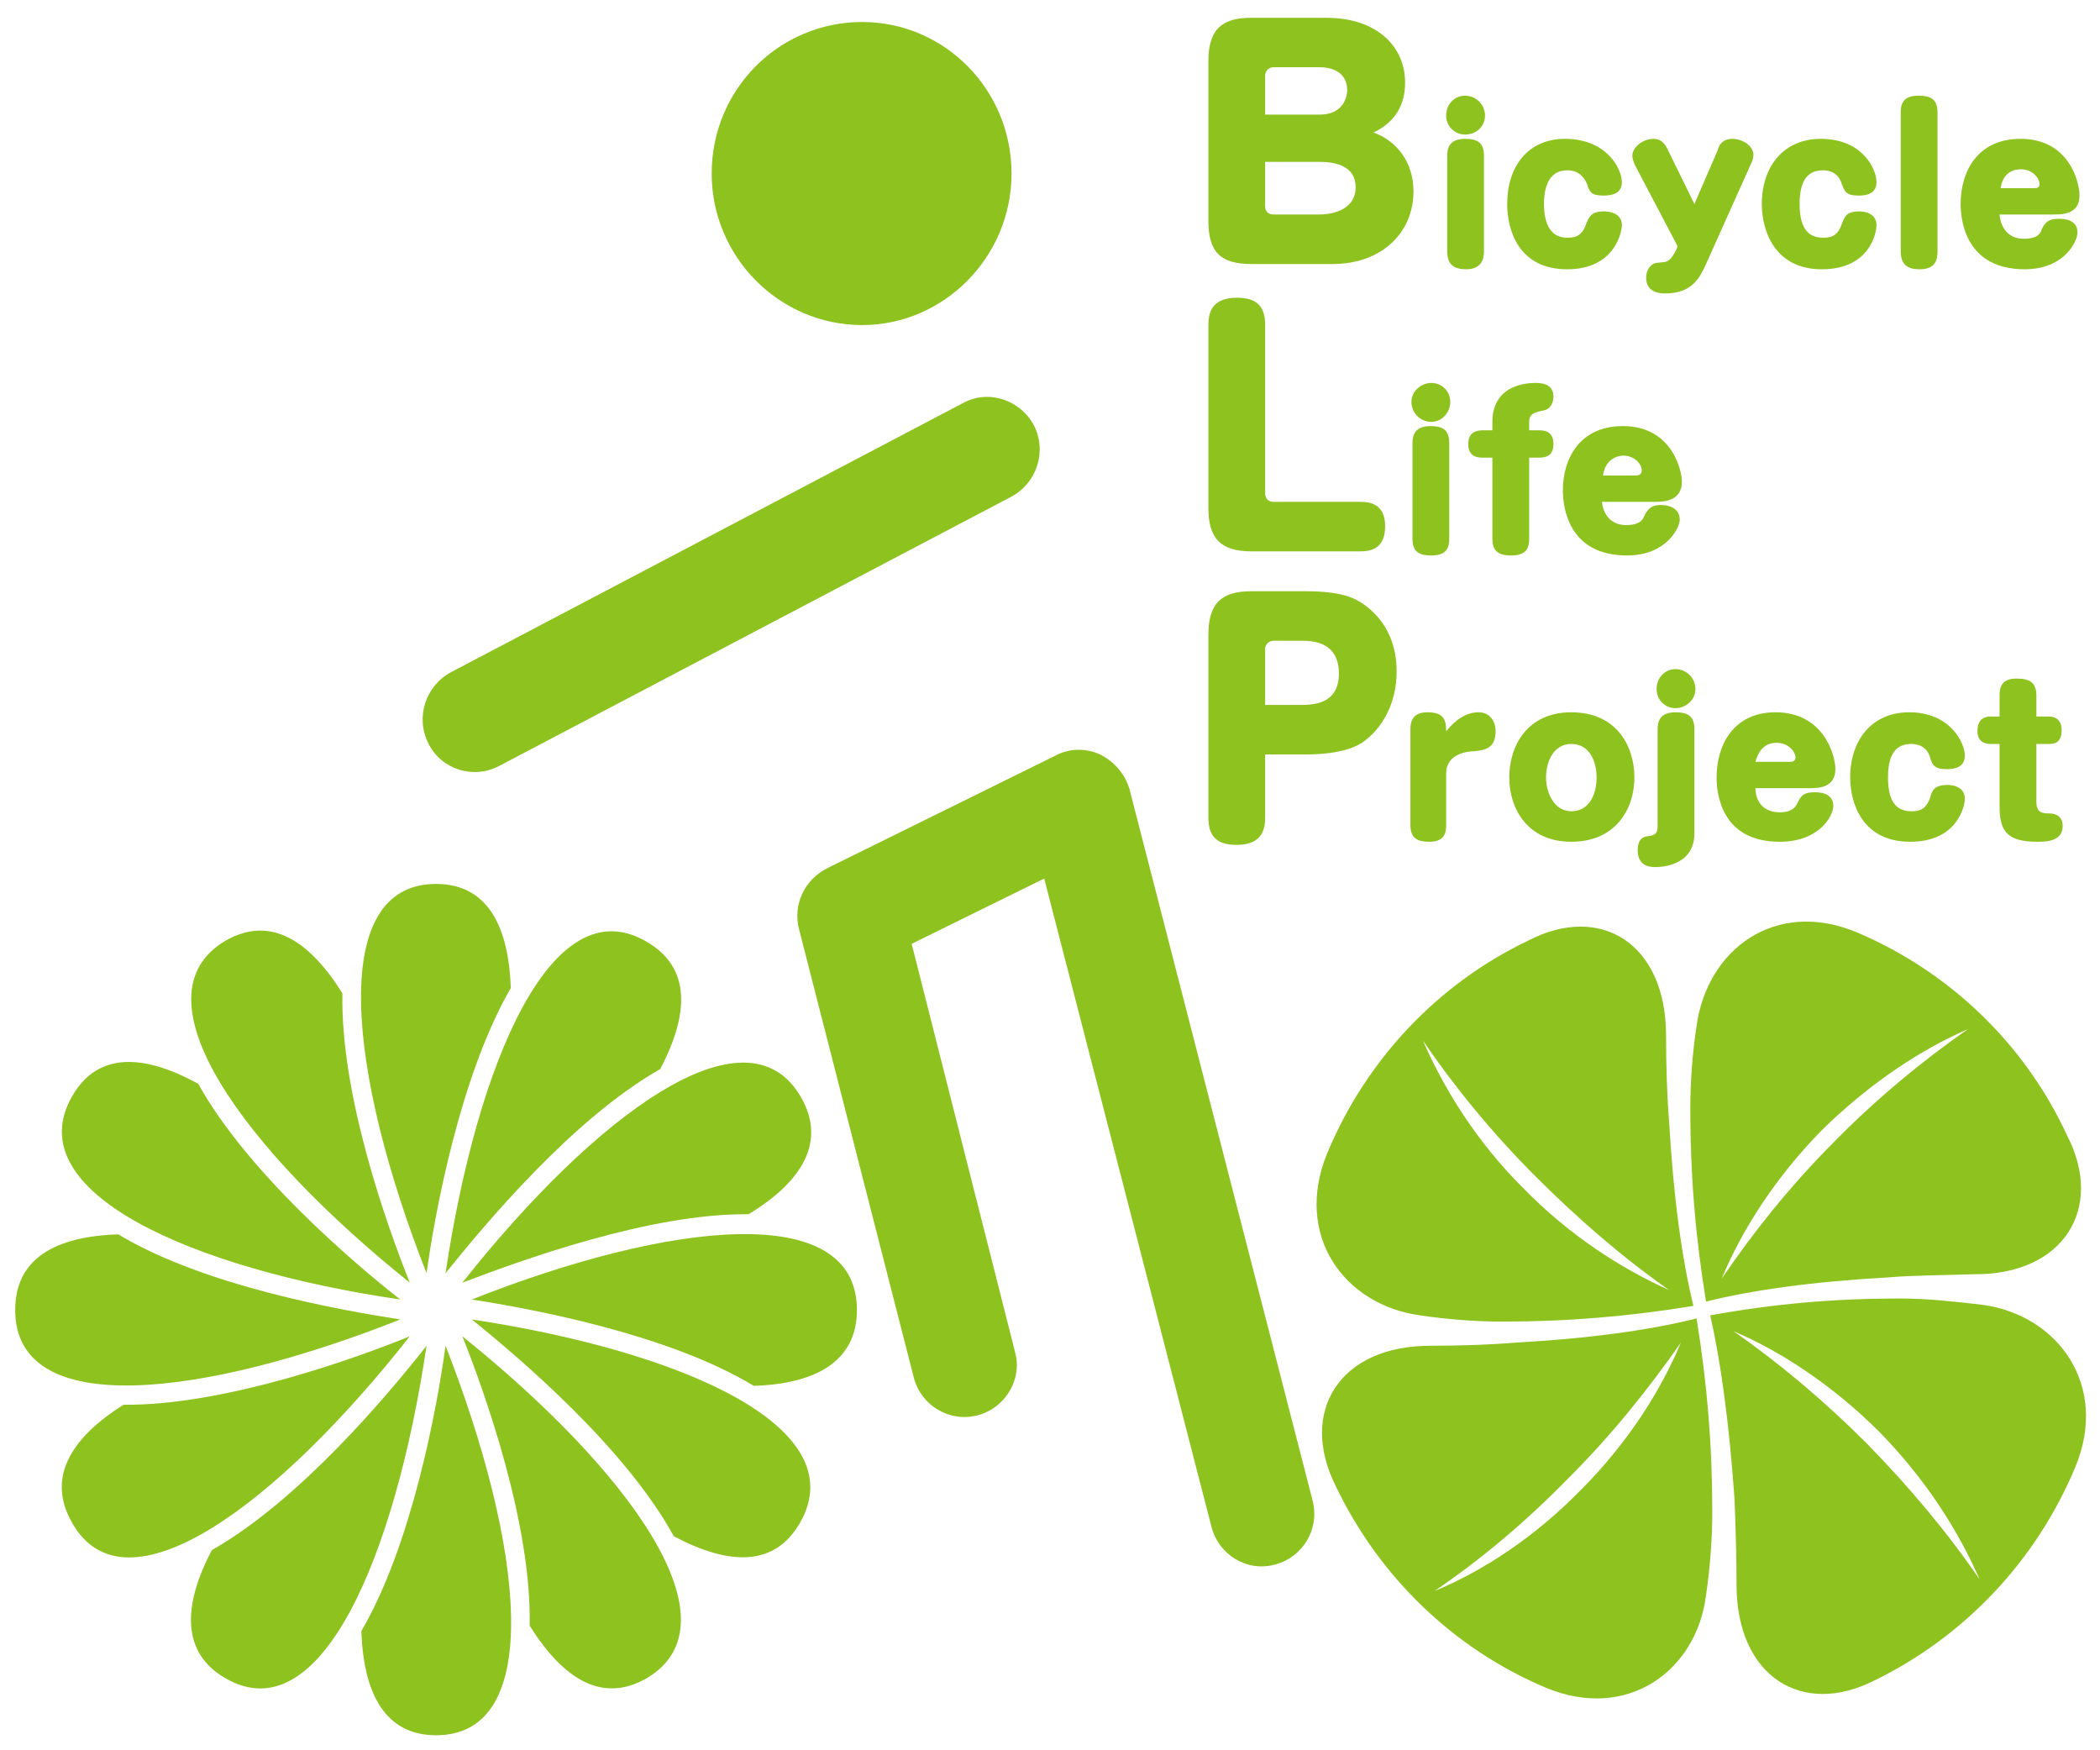 <?xml version="1.0" encoding="UTF-8"?>
<!-- Generator: Adobe Illustrator 16.2.1, SVG Export Plug-In . SVG Version: 6.00 Build 0)  -->
<svg xmlns="http://www.w3.org/2000/svg" xmlns:xlink="http://www.w3.org/1999/xlink" version="1.1" id="レイヤー_2" x="0px" y="0px" width="300px" height="250px" viewBox="0 0 300 250" xml:space="preserve">
<g>
	<path fill="#8DC21F" d="M144.504,24.794c0,11.861-9.609,21.636-21.337,21.636c-11.875,0-21.497-9.775-21.497-21.636   c0-12.036,9.622-21.65,21.497-21.65C134.896,3.144,144.504,12.759,144.504,24.794z"></path>
	<g>
		<path fill-rule="evenodd" clip-rule="evenodd" fill="#8DC21F" d="M180.731,23.123v6.325c0,0.749,0.454,1.189,1.203,1.189h6.621    c1.351,0,5.107-0.44,5.107-3.904c0-2.848-2.553-3.61-5.107-3.61H180.731z M180.731,16.37h7.823c3.449,0,3.904-2.701,3.904-3.465    c0-2.847-2.554-3.303-3.904-3.303h-6.621c-0.749,0-1.203,0.602-1.203,1.205V16.37z M178.794,37.712    c-4.375,0-6.166-1.644-6.166-6.164V8.707c0-4.814,2.246-6.165,6.166-6.165h10.655c7.516,0,11.274,4.359,11.274,9.16    c0,1.203,0,5.107-4.506,7.221c3.303,1.204,5.708,4.199,5.708,8.425c0,5.858-4.505,10.363-11.564,10.363H178.794z"></path>
		<path fill-rule="evenodd" clip-rule="evenodd" fill="#8DC21F" d="M211.996,35.907c0,1.205-0.439,2.555-2.553,2.555    c-1.645,0-2.7-0.603-2.7-2.555V22.24c0-1.057,0.291-2.407,2.553-2.407c1.644,0,2.7,0.441,2.7,2.407V35.907z M212.143,16.515    c0,1.499-1.204,2.703-2.847,2.703c-1.498,0-2.701-1.204-2.701-2.703c0-1.643,1.204-2.847,2.701-2.847    C210.792,13.668,212.143,14.872,212.143,16.515z"></path>
		<path fill-rule="evenodd" clip-rule="evenodd" fill="#8DC21F" d="M231.696,25.999c0,1.643-1.351,1.938-2.701,1.938    c-1.66,0-1.969-0.588-2.261-1.643c-0.294-0.603-0.911-1.969-2.848-1.969c-2.261,0-3.316,1.82-3.316,4.815    c0,3.008,1.055,4.814,3.316,4.814c1.042,0,2.083-0.146,2.7-1.952c0.44-1.058,0.749-1.805,2.555-1.805    c0.585,0,2.554,0.146,2.554,1.952c0,1.058-1.056,6.313-7.81,6.313c-6.928,0-8.572-5.565-8.572-9.322    c0-5.402,2.994-9.307,8.263-9.307C229.581,19.833,231.696,24.179,231.696,25.999z"></path>
		<path fill-rule="evenodd" clip-rule="evenodd" fill="#8DC21F" d="M245.376,21.478c0.147-0.602,0.586-1.645,2.099-1.645    c1.512,0,3.009,1.043,3.009,2.247c0,0.602-0.147,0.896-0.293,1.203l-6.473,14.429c-0.896,1.953-1.953,4.199-5.858,4.199    c-0.455,0-2.7,0-2.7-2.246c0-1.203,0.732-1.953,1.35-2.1c0.147,0,1.204-0.146,1.35-0.146c0.44-0.148,0.895-0.307,1.644-1.82    l0.147-0.44l-6.166-11.73c0-0.146-0.293-0.6-0.293-1.188c0-1.202,1.498-2.407,3.01-2.407c1.351,0,1.806,1.043,2.099,1.645    l3.758,7.662L245.376,21.478z"></path>
		<path fill-rule="evenodd" clip-rule="evenodd" fill="#8DC21F" d="M268.069,25.999c0,1.643-1.35,1.938-2.554,1.938    c-1.806,0-1.967-0.588-2.407-1.643c-0.146-0.603-0.747-1.969-2.7-1.969c-2.409,0-3.319,1.82-3.319,4.815    c0,3.008,0.91,4.814,3.319,4.814c1.055,0,2.098-0.146,2.7-1.952c0.44-1.058,0.602-1.805,2.555-1.805    c0.454,0,2.407,0.146,2.407,1.952c0,1.058-0.91,6.313-7.808,6.313c-6.783,0-8.573-5.565-8.573-9.322    c0-5.402,3.156-9.307,8.41-9.307C266.117,19.833,268.069,24.179,268.069,25.999z"></path>
		<path fill-rule="evenodd" clip-rule="evenodd" fill="#8DC21F" d="M276.789,35.907c0,1.205-0.293,2.555-2.555,2.555    c-1.657,0-2.7-0.603-2.7-2.555v-19.83c0-1.205,0.294-2.409,2.554-2.409c1.644,0,2.701,0.441,2.701,2.409V35.907z"></path>
		<path fill-rule="evenodd" clip-rule="evenodd" fill="#8DC21F" d="M290.469,26.88c0.441,0,0.895,0,0.895-0.586    c0-0.764-0.895-2.115-2.7-2.115c-1.952,0-2.715,1.512-2.863,2.701H290.469z M285.655,30.637c0.146,1.673,1.057,3.465,3.462,3.465    c1.939,0,2.408-0.749,2.555-1.351c0.441-0.91,0.896-1.497,2.408-1.497c0.586,0,2.702,0,2.702,1.952    c0,1.35-1.967,5.255-7.517,5.255c-8.425,0-9.173-6.914-9.173-9.322c0-4.653,2.406-9.307,8.572-9.307    c6.913,0,8.41,6.166,8.41,8.104c0,2.7-2.552,2.7-3.61,2.7H285.655z"></path>
		<path fill-rule="evenodd" clip-rule="evenodd" fill="#8DC21F" d="M180.731,70.329c0,0.909,0.454,1.349,1.203,1.349h12.331    c1.205,0,3.613,0.148,3.613,3.465c0,3.302-2.116,3.611-3.613,3.611h-15.47c-4.375,0-6.166-1.819-6.166-6.167V46.431    c0-1.496,0.294-3.904,4.051-3.904c3.011,0,4.052,1.35,4.052,3.904V70.329z"></path>
		<path fill-rule="evenodd" clip-rule="evenodd" fill="#8DC21F" d="M207.034,76.935c0,1.204-0.291,2.404-2.554,2.404    c-1.643,0-2.7-0.44-2.7-2.404V63.268c0-1.204,0.455-2.407,2.553-2.407c1.66,0,2.701,0.455,2.701,2.407V76.935z M207.181,57.411    c0,1.498-1.188,2.847-2.7,2.847c-1.643,0-2.847-1.349-2.847-2.847c0-1.51,1.351-2.716,2.847-2.716    C205.993,54.695,207.181,55.901,207.181,57.411z"></path>
		<path fill-rule="evenodd" clip-rule="evenodd" fill="#8DC21F" d="M213.199,60.258c0-5.4,5.11-5.563,6.166-5.563    c1.205,0,2.554,0.307,2.554,1.952c0,0.148,0,1.659-1.349,1.967c-1.351,0.294-2.116,0.44-2.116,1.644v1.204h1.367    c0.601,0,2.098,0,2.098,1.953c0,1.804-1.205,1.952-2.098,1.952h-1.367v11.568c0,1.204-0.294,2.404-2.554,2.404    c-1.642,0-2.701-0.44-2.701-2.404V65.366h-1.35c-0.602,0-2.099,0-2.099-1.952c0-1.804,1.351-1.953,2.099-1.953h1.35V60.258z"></path>
		<path fill-rule="evenodd" clip-rule="evenodd" fill="#8DC21F" d="M233.648,67.922c0.454,0,0.895-0.148,0.895-0.751    c0-0.747-0.895-2.096-2.701-2.096c-1.953,0.144-2.7,1.644-2.846,2.848H233.648z M228.847,71.678    c0.148,1.498,1.042,3.319,3.451,3.319c1.952,0,2.392-0.764,2.554-1.204c0.455-0.91,0.895-1.661,2.391-1.661    c0.617,0,2.717,0.148,2.717,2.101c0,1.201-1.953,5.105-7.517,5.105c-8.41,0-9.175-6.897-9.175-9.305    c0-4.52,2.407-9.173,8.573-9.173c6.914,0,8.426,6.167,8.426,7.97c0,2.701-2.554,2.847-3.611,2.847H228.847z"></path>
		<path fill-rule="evenodd" clip-rule="evenodd" fill="#8DC21F" d="M180.731,100.684h5.416c4.067,0,5.125-2.098,5.125-4.491    c0-2.861-1.515-4.67-5.125-4.67h-4.213c-0.749,0-1.203,0.603-1.203,1.206V100.684z M180.731,116.772    c0,1.498-0.294,3.905-4.052,3.905c-2.847,0-4.051-1.204-4.051-3.905V90.613c0-4.651,2.099-6.164,6.166-6.164h7.81    c5.105,0,6.913,1.058,7.661,1.512c2.7,1.656,5.255,4.8,5.255,9.92c0,4.656-2.1,8.265-4.961,10.216    c-2.556,1.661-7.046,1.661-7.955,1.661h-5.873V116.772z"></path>
		<path fill-rule="evenodd" clip-rule="evenodd" fill="#8DC21F" d="M206.595,117.828c0,1.206-0.293,2.407-2.407,2.407    c-1.645,0-2.7-0.454-2.7-2.407v-13.681c0-1.055,0.293-2.407,2.406-2.407c2.246,0,2.701,0.912,2.701,2.704    c1.351-1.646,2.848-2.704,4.653-2.704c1.512,0,2.409,1.207,2.409,2.704c0,2.553-1.661,2.713-3.157,2.862    c-0.749,0-3.905,0.307-3.905,3.156V117.828z"></path>
		<path fill-rule="evenodd" clip-rule="evenodd" fill="#8DC21F" d="M220.862,111.061c0,2.247,1.203,4.814,3.612,4.814    c2.553,0,3.611-2.407,3.611-4.814c0-2.392-1.059-4.799-3.611-4.799C221.919,106.262,220.862,108.817,220.862,111.061z     M233.485,111.061c0,4.508-2.7,9.173-9.011,9.173c-6.313,0-8.865-4.813-8.865-9.173c0-4.505,2.551-9.322,8.865-9.322    C230.931,101.739,233.485,106.556,233.485,111.061z"></path>
		<path fill-rule="evenodd" clip-rule="evenodd" fill="#8DC21F" d="M242.204,98.438c0,1.512-1.348,2.714-2.847,2.714    c-1.497,0-2.7-1.202-2.7-2.714c0-1.658,1.203-2.862,2.7-2.862C240.856,95.576,242.204,96.779,242.204,98.438z M242.059,119.034    c0,4.668-4.815,4.814-5.548,4.814c-0.618,0-2.554,0-2.554-2.407c0-1.207,0.441-1.807,1.204-1.967    c1.203-0.148,1.643-0.297,1.643-1.498v-13.83c0-1.055,0.293-2.407,2.554-2.407c1.645,0,2.701,0.455,2.701,2.407V119.034z"></path>
		<path fill-rule="evenodd" clip-rule="evenodd" fill="#8DC21F" d="M255.593,108.817c0.294,0,0.909,0,0.909-0.618    c0-0.734-0.909-2.101-2.713-2.101c-1.953,0-2.703,1.513-3.01,2.719H255.593z M250.778,112.573c0,1.644,0.91,3.451,3.464,3.451    c1.791,0,2.26-0.75,2.556-1.35c0.438-0.896,0.747-1.512,2.405-1.512c0.586,0,2.701,0,2.701,1.967c0,1.349-1.952,5.105-7.662,5.105    c-8.279,0-9.013-6.766-9.013-9.173c0-4.653,2.407-9.322,8.411-9.322c6.914,0,8.559,6.168,8.559,8.121    c0,2.713-2.554,2.713-3.597,2.713H250.778z"></path>
		<path fill-rule="evenodd" clip-rule="evenodd" fill="#8DC21F" d="M280.693,107.908c0,1.641-1.35,1.953-2.553,1.953    c-1.807,0-2.114-0.603-2.409-1.661c-0.147-0.588-0.749-1.938-2.701-1.938c-2.407,0-3.316,1.789-3.316,4.799    c0,3.01,0.909,4.814,3.316,4.814c1.058,0,2.101-0.159,2.701-1.953c0.294-1.055,0.602-1.804,2.554-1.804    c0.456,0,2.407,0.146,2.407,1.952c0,1.058-1.057,6.164-7.808,6.164c-6.768,0-8.572-5.415-8.572-9.173    c0-5.417,3.155-9.322,8.425-9.322C278.58,101.739,280.693,106.098,280.693,107.908z"></path>
		<path fill-rule="evenodd" clip-rule="evenodd" fill="#8DC21F" d="M285.655,99.334c0-1.204,0.294-2.409,2.405-2.409    c1.792,0,2.85,0.469,2.85,2.409v3.008h1.658c0.454,0,1.953,0,1.953,1.952c0,1.967-1.205,1.967-1.953,1.967h-1.658v8.25    c0,1.513,0.762,1.675,1.818,1.675c1.191,0,1.938,0.586,1.938,1.79c0,2.113-2.098,2.258-3.61,2.258    c-4.492,0-5.401-1.658-5.401-5.105v-8.867h-1.205c-0.439,0-1.952,0-1.952-1.819c0-1.938,1.205-2.101,1.952-2.101h1.205V99.334z"></path>
	</g>
	<path fill="#8DC21F" d="M72.967,141.125c-0.301-9.027-3.457-14.87-10.672-14.87c-15.632,0-12.477,27.348-1.357,55.605   C62.141,173.136,65.752,153.603,72.967,141.125z"></path>
	<path fill="#8DC21F" d="M51.625,232.967c0.299,9.016,3.456,14.887,10.67,14.887c15.634,0,12.477-27.214,1.352-55.634   C62.443,201.102,58.837,220.64,51.625,232.967z"></path>
	<path fill="#8DC21F" d="M48.916,141.873c-4.807-7.663-10.37-11.125-16.683-7.518c-13.525,7.973,2.7,29.916,26.306,48.853   C55.227,174.945,48.616,156.316,48.916,141.873z"></path>
	<path fill="#8DC21F" d="M75.667,232.206c4.815,7.676,10.378,11.126,16.69,7.518c13.526-7.958-2.708-29.904-26.303-48.854   C69.357,199.149,75.969,217.793,75.667,232.206z"></path>
	<path fill="#8DC21F" d="M28.322,154.804c-7.963-4.359-14.429-4.502-18.032,1.806c-7.818,13.681,17.127,24.647,46.89,29.004   C50.266,180.214,35.236,167.284,28.322,154.804z"></path>
	<path fill="#8DC21F" d="M96.262,219.434c7.971,4.216,14.429,4.359,18.039-1.952c7.817-13.679-16.981-24.496-46.896-29.019   C74.318,194.043,89.349,206.81,96.262,219.434z"></path>
	<path fill="#8DC21F" d="M16.902,176.309c-9.021,0.294-14.73,3.45-14.73,10.805c0,15.794,26.906,12.476,55.008,1.349   C48.468,187.114,29.078,183.662,16.902,176.309z"></path>
	<path fill="#8DC21F" d="M107.689,197.946c9.012-0.294,14.729-3.611,14.729-10.832c0-15.767-26.905-12.626-55.014-1.5   C76.124,186.965,95.514,190.579,107.689,197.946z"></path>
	<path fill="#8DC21F" d="M17.649,200.647c-7.661,4.814-10.973,10.525-7.36,16.834c7.661,13.681,29.461-2.713,48.249-26.611   C50.42,194.187,31.777,200.792,17.649,200.647z"></path>
	<path fill="#8DC21F" d="M106.934,173.433c7.67-4.641,11.127-10.365,7.516-16.676c-7.817-13.682-29.607,2.703-48.396,26.452   C74.318,180.065,92.805,173.284,106.934,173.433z"></path>
	<path fill="#8DC21F" d="M30.274,221.401c-4.205,7.958-4.352,14.724,1.958,18.323c13.527,7.821,24.2-17.28,28.706-47.504   C55.381,199.297,42.75,214.328,30.274,221.401z"></path>
	<path fill="#8DC21F" d="M94.31,152.705c4.206-7.97,4.36-14.59-1.953-18.201c-13.526-7.958-24.205,17.29-28.71,47.356   C69.21,174.945,81.833,159.766,94.31,152.705z"></path>
	<g>
		<path fill="#8DC21F" d="M150.815,107.908l-32.609,16.086c-3.303,1.644-4.961,5.256-4.059,8.719l16.39,64.029    c1.049,4.051,5.108,6.461,9.165,5.403c3.303-0.895,5.565-3.905,5.565-7.207c0-0.751-0.148-1.352-0.294-1.953l-14.737-58.175    l18.937-9.322l23.895,92.596c1.058,4.053,5.109,6.46,9.015,5.403c4.065-1.043,6.472-5.111,5.431-9.159l-26.157-101.606    c-0.619-2.116-2.115-3.905-4.213-4.963C155.189,106.85,152.783,106.85,150.815,107.908z"></path>
	</g>
	<g>
		<path fill="#8DC21F" d="M137.598,57.557L64.396,96.03c-3.605,1.952-5.11,6.475-3.157,10.231c1.806,3.599,6.319,5.108,10.075,3.141    l73.19-38.471c3.61-1.953,5.122-6.475,3.169-10.231C145.708,57.102,141.208,55.59,137.598,57.557z"></path>
	</g>
	<g>
		<g>
			<path fill-rule="evenodd" clip-rule="evenodd" fill="#8DC21F" d="M261.904,163.216c-6.165,6.164-11.42,12.787-15.941,19.405     c2.863-6.93,7.677-14.444,14.298-21.194c6.751-6.623,13.973-11.422,20.888-14.447     C274.675,151.502,268.069,156.904,261.904,163.216z M295.285,162.158c-6.019-13.063-16.851-23.425-30.062-29.003     c-11.582-4.816-21.343,2.407-22.856,13.385c-0.601,3.905-0.895,8.101-0.895,11.863c0,9.479,0.732,18.201,2.247,27.505     c6.619-1.644,15.191-2.847,25.996-3.45c3.465-0.306,7.985-0.306,12.182-0.454C294.815,182.152,300.687,172.553,295.285,162.158z"></path>
		</g>
		<g>
			<path fill-rule="evenodd" clip-rule="evenodd" fill="#8DC21F" d="M225.824,212.83c-6.604,6.752-13.975,11.566-20.888,14.416     c6.621-4.49,13.078-9.907,19.244-16.236c6.165-6.149,11.42-12.77,15.94-19.227C237.243,198.695,232.444,206.212,225.824,212.83z      M242.366,188.315c-6.62,1.661-15.191,2.864-25.996,3.467c-3.316,0.291-7.985,0.438-12.037,0.438     c-13.062,0-18.788,9.485-13.534,19.993c6.165,12.947,16.852,23.31,30.063,28.861c11.582,4.813,21.504-2.393,22.856-13.212     c0.602-4.068,0.895-8.279,0.895-11.893C244.613,206.37,243.879,197.651,242.366,188.315z"></path>
		</g>
		<g>
			<path fill-rule="evenodd" clip-rule="evenodd" fill="#8DC21F" d="M219.365,168.03c6.165,6.164,12.622,11.729,19.082,16.234     c-6.75-3.007-14.266-7.807-20.872-14.588c-6.636-6.608-11.273-14.122-14.298-21.036     C207.798,155.258,213.199,161.867,219.365,168.03z M218.309,134.355c-12.917,6.166-23.134,16.998-28.712,30.374     c-4.801,11.729,2.406,21.648,13.241,23.146c3.906,0.588,8.102,0.895,11.713,0.895c9.483,0,18.202-0.746,27.363-2.244     c-1.645-6.767-2.85-15.486-3.466-26.305c-0.292-3.465-0.439-7.968-0.439-12.33C238.008,134.811,228.688,128.954,218.309,134.355z     "></path>
		</g>
		<g>
			<path fill-rule="evenodd" clip-rule="evenodd" fill="#8DC21F" d="M268.51,204.551c6.621,6.767,11.275,14.136,14.298,21.051     c-4.522-6.608-9.923-13.081-16.089-19.39c-6.165-6.169-12.623-11.585-19.083-16.074     C254.39,192.985,261.904,197.946,268.51,204.551z M244.32,187.875c1.498,6.608,2.701,15.328,3.463,26.159     c0.146,3.448,0.294,8.104,0.294,12.315c0,13.079,9.321,18.95,19.698,13.682c12.918-6.312,23.136-17.132,28.711-30.516     c4.799-11.568-2.405-21.639-13.239-23.137c-3.904-0.47-8.116-0.91-11.713-0.91C262.05,185.468,253.479,186.217,244.32,187.875z"></path>
		</g>
	</g>
</g>
</svg>
